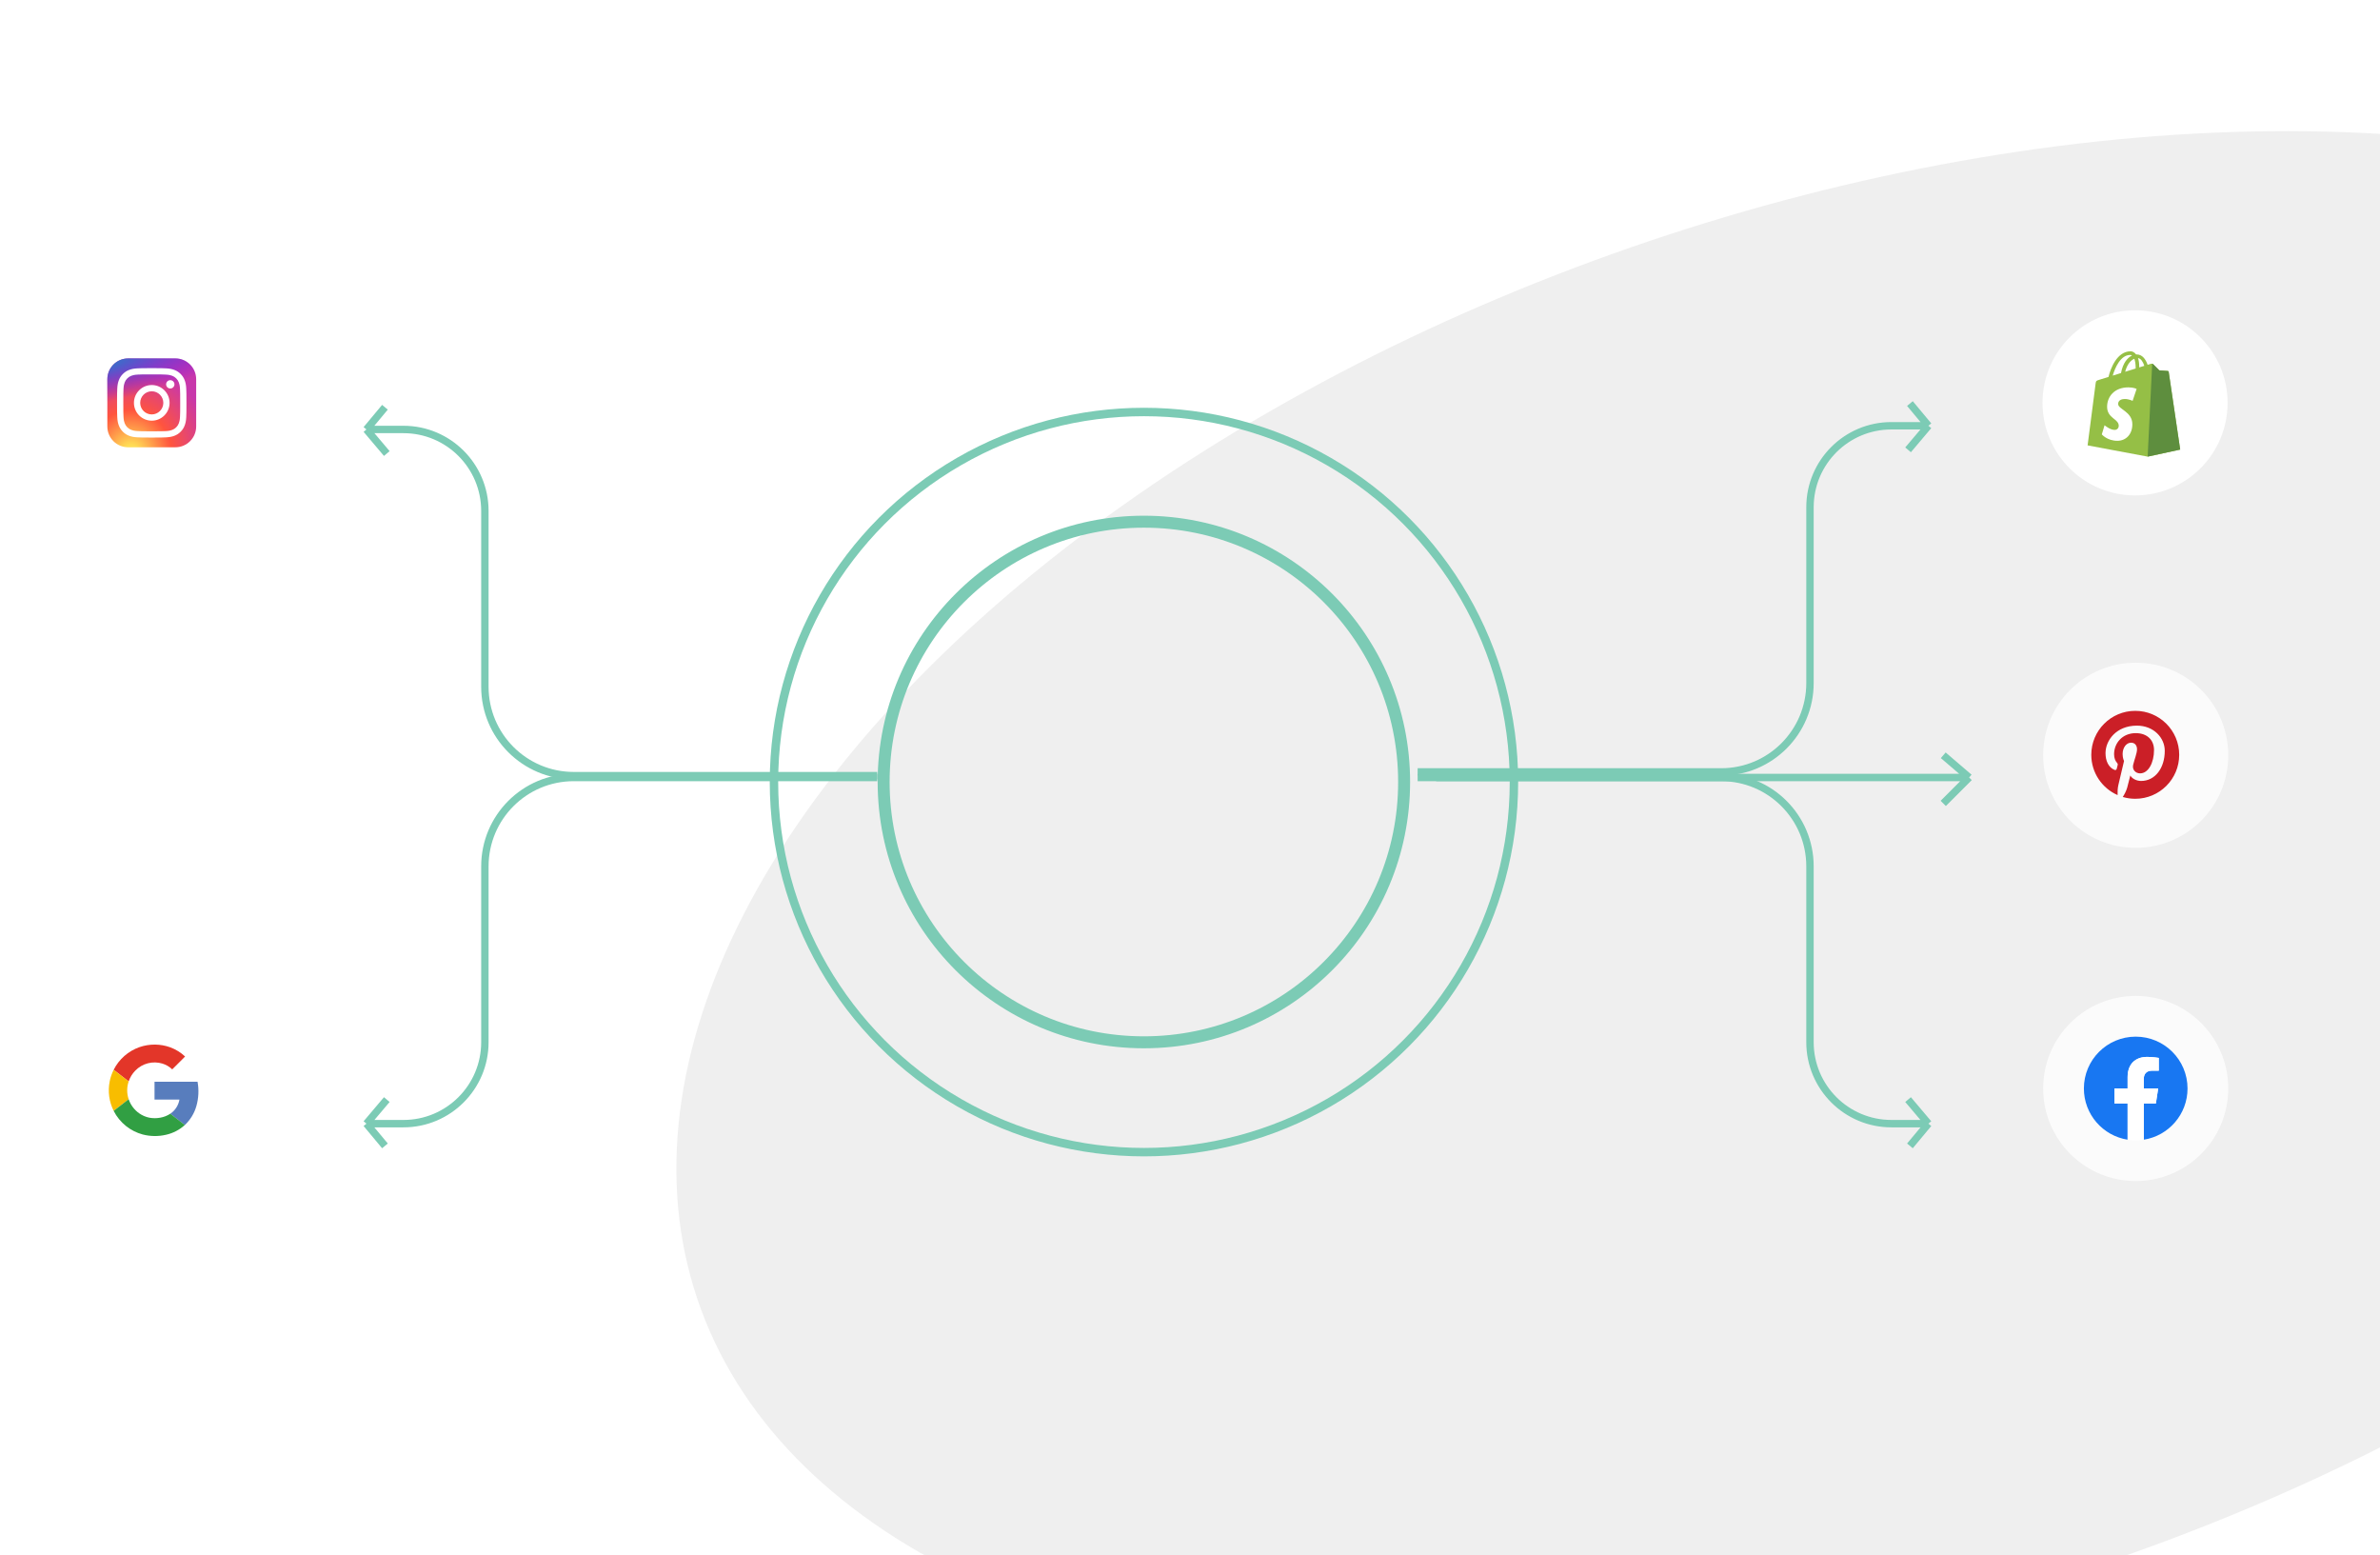 <svg width="643" height="420" viewBox="0 0 643 420" fill="none" xmlns="http://www.w3.org/2000/svg">
<ellipse cx="506.319" cy="243.886" rx="335.432" ry="188.804" transform="rotate(-18.59 506.319 243.886)" fill="#EFEFEF"/>
<path d="M388 210H494H532M532 210L525 217M532 210L525 204" stroke="#7CCBB5" stroke-width="2"/>
<circle cx="577" cy="204" r="25" fill="white" fill-opacity="0.76"/>
<circle cx="309.04" cy="211.218" r="70.309" stroke="#7CCBB5" stroke-width="3.233"/>
<circle cx="309.061" cy="211.238" r="99.959" stroke="#7CCBB5" stroke-width="2.276"/>
<circle cx="577" cy="294" r="25" fill="white" fill-opacity="0.76"/>
<path d="M383 208.5H465C478.255 208.5 489 197.755 489 184.5V137C489 124.85 498.85 115 511 115H521M521 115L515.5 121.5M521 115L516 109" stroke="#7CCBB5" stroke-width="2"/>
<path d="M383 210H465C478.255 210 489 220.745 489 234V281.5C489 293.65 498.85 303.5 511 303.5H521M521 303.5L515.5 297M521 303.5L516 309.5" stroke="#7CCBB5" stroke-width="2"/>
<g filter="url(#filter0_d_1577_14315)">
<circle cx="576.823" cy="101" r="25" fill="white"/>
<g clip-path="url(#clip0_1577_14315)">
<path d="M585.912 92.615C585.892 92.472 585.767 92.393 585.664 92.384C584.9 92.327 584.137 92.27 583.374 92.213C583.374 92.213 581.855 90.706 581.689 90.539C581.522 90.372 581.196 90.423 581.07 90.46C581.051 90.466 580.738 90.562 580.22 90.723C579.713 89.263 578.818 87.921 577.243 87.921C577.199 87.921 577.154 87.923 577.11 87.926C576.662 87.334 576.107 87.076 575.628 87.076C571.959 87.076 570.206 91.662 569.657 93.993C568.231 94.435 567.218 94.749 567.089 94.789C566.293 95.039 566.268 95.064 566.164 95.814C566.085 96.382 564.003 112.483 564.003 112.483L580.227 115.523L589.017 113.621C589.017 113.621 585.931 92.758 585.912 92.615ZM579.323 91L577.951 91.425C577.951 91.328 577.951 91.233 577.951 91.129C577.951 90.222 577.826 89.491 577.624 88.912C578.435 89.014 578.975 89.937 579.323 91ZM576.617 89.092C576.843 89.657 576.989 90.469 576.989 91.563C576.989 91.619 576.989 91.671 576.988 91.722C576.095 91.999 575.125 92.299 574.153 92.6C574.699 90.493 575.722 89.476 576.617 89.092ZM575.527 88.06C575.685 88.06 575.845 88.114 575.997 88.219C574.822 88.772 573.561 90.166 573.029 92.948L570.788 93.642C571.411 91.52 572.892 88.06 575.527 88.06Z" fill="#95BF46"/>
<path d="M585.664 92.384C584.901 92.327 584.137 92.27 583.374 92.214C583.374 92.214 581.856 90.706 581.689 90.539C581.627 90.477 581.542 90.445 581.454 90.432L580.228 115.523L589.018 113.621C589.018 113.621 585.932 92.758 585.912 92.615C585.893 92.472 585.767 92.393 585.664 92.384Z" fill="#5E8E3E"/>
<path d="M577.244 97.241L576.16 100.465C576.16 100.465 575.21 99.959 574.046 99.959C572.339 99.959 572.253 101.03 572.253 101.299C572.253 102.772 576.092 103.336 576.092 106.786C576.092 109.499 574.371 111.247 572.05 111.247C569.265 111.247 567.841 109.513 567.841 109.513L568.587 107.05C568.587 107.05 570.05 108.307 571.286 108.307C572.093 108.307 572.421 107.671 572.421 107.207C572.421 105.286 569.272 105.2 569.272 102.044C569.272 99.387 571.179 96.816 575.028 96.816C576.511 96.816 577.244 97.241 577.244 97.241Z" fill="white"/>
</g>
</g>
<path d="M237 209.5H155C141.745 209.5 131 198.755 131 185.5V138C131 125.85 121.15 116 109 116H99M99 116L104.5 122.5M99 116L104 110" stroke="#7CCBB5" stroke-width="2"/>
<path d="M237 210H155C141.745 210 131 220.745 131 234V281.5C131 293.65 121.15 303.5 109 303.5H99M99 303.5L104.5 297M99 303.5L104 309.5" stroke="#7CCBB5" stroke-width="2"/>
<g filter="url(#filter1_d_1577_14315)">
<circle cx="25" cy="25" r="25" transform="matrix(-1 0 0 1 66.177 76)" fill="white" fill-opacity="0.76"/>
<g clip-path="url(#clip1_1577_14315)">
<path d="M47.375 89H34.625C31.518 89 29 91.518 29 94.625V107.375C29 110.482 31.518 113 34.625 113H47.375C50.482 113 53 110.482 53 107.375V94.625C53 91.518 50.482 89 47.375 89Z" fill="url(#paint0_radial_1577_14315)"/>
<path d="M47.375 89H34.625C31.518 89 29 91.518 29 94.625V107.375C29 110.482 31.518 113 34.625 113H47.375C50.482 113 53 110.482 53 107.375V94.625C53 91.518 50.482 89 47.375 89Z" fill="url(#paint1_radial_1577_14315)"/>
<path d="M41.001 91.625C38.455 91.625 38.135 91.636 37.135 91.682C36.137 91.727 35.456 91.885 34.86 92.117C34.243 92.357 33.72 92.677 33.199 93.198C32.677 93.719 32.357 94.242 32.117 94.859C31.884 95.455 31.726 96.137 31.681 97.134C31.637 98.134 31.625 98.454 31.625 101C31.625 103.546 31.636 103.865 31.681 104.865C31.727 105.863 31.885 106.544 32.117 107.14C32.357 107.757 32.677 108.28 33.198 108.801C33.719 109.322 34.242 109.644 34.858 109.883C35.455 110.115 36.136 110.273 37.134 110.319C38.134 110.364 38.453 110.375 40.999 110.375C43.546 110.375 43.864 110.364 44.864 110.319C45.862 110.273 46.544 110.115 47.141 109.883C47.757 109.644 48.28 109.322 48.8 108.801C49.322 108.28 49.642 107.757 49.883 107.14C50.113 106.544 50.271 105.863 50.318 104.865C50.363 103.865 50.375 103.546 50.375 101C50.375 98.454 50.363 98.134 50.318 97.134C50.271 96.136 50.113 95.455 49.883 94.859C49.642 94.242 49.322 93.719 48.8 93.198C48.279 92.677 47.758 92.356 47.14 92.117C46.543 91.885 45.861 91.727 44.863 91.682C43.863 91.636 43.545 91.625 40.998 91.625H41.001ZM40.16 93.314C40.409 93.314 40.688 93.314 41.001 93.314C43.504 93.314 43.8 93.323 44.789 93.368C45.703 93.41 46.199 93.563 46.53 93.691C46.967 93.861 47.279 94.064 47.607 94.392C47.935 94.721 48.138 95.033 48.309 95.471C48.437 95.801 48.59 96.297 48.631 97.211C48.676 98.199 48.686 98.496 48.686 100.998C48.686 103.5 48.676 103.797 48.631 104.785C48.59 105.699 48.437 106.195 48.309 106.525C48.139 106.963 47.935 107.274 47.607 107.602C47.279 107.93 46.967 108.134 46.53 108.304C46.2 108.432 45.703 108.585 44.789 108.627C43.801 108.671 43.504 108.681 41.001 108.681C38.497 108.681 38.201 108.671 37.212 108.627C36.298 108.584 35.802 108.432 35.471 108.303C35.034 108.133 34.721 107.93 34.393 107.602C34.065 107.274 33.862 106.962 33.692 106.525C33.563 106.194 33.41 105.698 33.369 104.784C33.324 103.796 33.315 103.499 33.315 100.996C33.315 98.492 33.324 98.197 33.369 97.209C33.411 96.294 33.563 95.798 33.692 95.468C33.862 95.03 34.065 94.718 34.393 94.39C34.722 94.062 35.034 93.858 35.471 93.688C35.802 93.559 36.298 93.407 37.212 93.365C38.077 93.326 38.412 93.314 40.16 93.312V93.314ZM46.005 94.871C45.384 94.871 44.88 95.374 44.88 95.996C44.88 96.617 45.384 97.121 46.005 97.121C46.626 97.121 47.13 96.617 47.13 95.996C47.13 95.375 46.626 94.871 46.005 94.871V94.871ZM41.001 96.186C38.342 96.186 36.186 98.341 36.186 101C36.186 103.659 38.342 105.814 41.001 105.814C43.659 105.814 45.814 103.659 45.814 101C45.814 98.341 43.659 96.186 41 96.186H41.001ZM41.001 97.875C42.726 97.875 44.126 99.274 44.126 101C44.126 102.726 42.726 104.125 41.001 104.125C39.275 104.125 37.876 102.726 37.876 101C37.876 99.274 39.275 97.875 41.001 97.875Z" fill="white"/>
</g>
</g>
<circle cx="25" cy="25" r="25" transform="matrix(-1 0 0 1 66 269)" fill="white" fill-opacity="0.76"/>
<g clip-path="url(#clip2_1577_14315)">
<path d="M37.709 282.823C35.211 283.689 33.057 285.334 31.563 287.515C30.069 289.697 29.314 292.3 29.409 294.942C29.503 297.584 30.443 300.126 32.089 302.195C33.735 304.264 36.002 305.75 38.555 306.436C40.625 306.97 42.794 306.994 44.875 306.504C46.761 306.081 48.504 305.175 49.934 303.876C51.422 302.482 52.503 300.709 53.059 298.747C53.663 296.613 53.771 294.37 53.373 292.188H41.748V297.01H48.481C48.346 297.779 48.058 298.514 47.633 299.169C47.208 299.824 46.656 300.386 46.008 300.823C45.186 301.367 44.259 301.733 43.287 301.897C42.313 302.078 41.313 302.078 40.338 301.897C39.35 301.693 38.416 301.285 37.594 300.7C36.274 299.765 35.283 298.438 34.762 296.907C34.232 295.347 34.232 293.656 34.762 292.096C35.133 291.003 35.746 290.007 36.555 289.184C37.481 288.225 38.654 287.539 39.944 287.202C41.234 286.865 42.592 286.89 43.869 287.274C44.867 287.58 45.779 288.115 46.533 288.837C47.293 288.081 48.05 287.324 48.807 286.565C49.197 286.157 49.623 285.768 50.008 285.35C48.857 284.279 47.505 283.445 46.032 282.897C43.347 281.922 40.41 281.896 37.709 282.823Z" fill="white"/>
<path d="M37.709 282.822C40.41 281.895 43.347 281.92 46.032 282.894C47.506 283.446 48.856 284.284 50.006 285.359C49.615 285.777 49.203 286.168 48.805 286.574C48.047 287.33 47.29 288.084 46.533 288.836C45.779 288.114 44.867 287.579 43.869 287.273C42.593 286.888 41.235 286.861 39.944 287.197C38.653 287.532 37.48 288.217 36.553 289.175C35.744 289.999 35.131 290.994 34.76 292.087L30.711 288.953C32.16 286.079 34.67 283.88 37.709 282.822Z" fill="#E33629"/>
<path d="M29.637 292.059C29.854 290.98 30.215 289.936 30.711 288.953L34.76 292.096C34.23 293.655 34.23 295.346 34.76 296.906C33.411 297.948 32.061 298.995 30.711 300.047C29.471 297.579 29.093 294.767 29.637 292.059Z" fill="#F8BD00"/>
<path d="M41.748 292.186H53.373C53.771 294.367 53.663 296.611 53.059 298.744C52.503 300.706 51.422 302.479 49.934 303.873C48.627 302.854 47.315 301.842 46.008 300.822C46.656 300.385 47.209 299.822 47.634 299.166C48.058 298.51 48.346 297.776 48.481 297.006H41.748C41.746 295.4 41.748 293.793 41.748 292.186Z" fill="#587DBD"/>
<path d="M30.709 300.047C32.059 299.005 33.409 297.958 34.758 296.906C35.28 298.438 36.272 299.765 37.594 300.699C38.418 301.282 39.355 301.686 40.344 301.887C41.319 302.068 42.318 302.068 43.293 301.887C44.265 301.722 45.192 301.356 46.014 300.812C47.32 301.832 48.633 302.844 49.94 303.863C48.51 305.164 46.766 306.07 44.881 306.494C42.8 306.983 40.631 306.96 38.56 306.426C36.923 305.989 35.394 305.218 34.068 304.162C32.665 303.048 31.519 301.644 30.709 300.047Z" fill="#319F43"/>
</g>
<g clip-path="url(#clip3_1577_14315)">
<path d="M565 203.875C565 208.738 567.924 212.916 572.108 214.752C572.075 213.923 572.102 212.928 572.315 212.025C572.543 211.061 573.843 205.554 573.843 205.554C573.843 205.554 573.464 204.796 573.464 203.676C573.464 201.916 574.484 200.601 575.754 200.601C576.834 200.601 577.356 201.413 577.356 202.384C577.356 203.47 576.663 205.094 576.307 206.599C576.01 207.858 576.939 208.886 578.182 208.886C580.432 208.886 581.947 205.996 581.947 202.572C581.947 199.969 580.194 198.021 577.006 198.021C573.403 198.021 571.159 200.708 571.159 203.708C571.159 204.743 571.464 205.473 571.942 206.038C572.162 206.297 572.192 206.401 572.113 206.699C572.056 206.918 571.925 207.444 571.871 207.652C571.792 207.953 571.548 208.061 571.276 207.95C569.617 207.272 568.844 205.455 568.844 203.413C568.844 200.039 571.689 195.994 577.332 195.994C581.865 195.994 584.85 199.275 584.85 202.797C584.85 207.456 582.26 210.936 578.442 210.936C577.16 210.936 575.954 210.243 575.541 209.456C575.541 209.456 574.851 212.192 574.705 212.72C574.454 213.636 573.961 214.551 573.51 215.264C574.603 215.587 575.736 215.751 576.876 215.751C583.433 215.751 588.751 210.434 588.751 203.875C588.751 197.317 583.433 192 576.876 192C570.317 192 565 197.317 565 203.875Z" fill="#CB1F27"/>
</g>
<g clip-path="url(#clip4_1577_14315)">
<path d="M591 294C591 286.268 584.732 280 577 280C569.268 280 563 286.268 563 294C563 300.988 568.12 306.78 574.812 307.83V298.047H571.258V294H574.812V290.916C574.812 287.407 576.903 285.469 580.101 285.469C581.632 285.469 583.234 285.742 583.234 285.742V289.187H581.469C579.73 289.187 579.188 290.267 579.188 291.374V294H583.07L582.45 298.047H579.188V307.83C585.88 306.78 591 300.988 591 294Z" fill="#1877F2"/>
<path d="M582.45 298.047L583.07 294H579.188V291.374C579.188 290.267 579.73 289.188 581.469 289.188H583.234V285.742C583.234 285.742 581.632 285.469 580.1 285.469C576.903 285.469 574.812 287.407 574.812 290.916V294H571.258V298.047H574.812V307.83C575.536 307.943 576.268 308 577 308C577.732 308 578.464 307.943 579.188 307.83V298.047H582.45Z" fill="white"/>
</g>
<defs>
<filter id="filter0_d_1577_14315" x="536.198" y="68.188" width="81.25" height="81.25" filterUnits="userSpaceOnUse" color-interpolation-filters="sRGB">
<feFlood flood-opacity="0" result="BackgroundImageFix"/>
<feColorMatrix in="SourceAlpha" type="matrix" values="0 0 0 0 0 0 0 0 0 0 0 0 0 0 0 0 0 0 127 0" result="hardAlpha"/>
<feOffset dy="7.812"/>
<feGaussianBlur stdDeviation="7.812"/>
<feColorMatrix type="matrix" values="0 0 0 0 0.161 0 0 0 0 0.161 0 0 0 0 0.165 0 0 0 0.07 0"/>
<feBlend mode="normal" in2="BackgroundImageFix" result="effect1_dropShadow_1577_14315"/>
<feBlend mode="normal" in="SourceGraphic" in2="effect1_dropShadow_1577_14315" result="shape"/>
</filter>
<filter id="filter1_d_1577_14315" x="0.552" y="68.188" width="81.25" height="81.25" filterUnits="userSpaceOnUse" color-interpolation-filters="sRGB">
<feFlood flood-opacity="0" result="BackgroundImageFix"/>
<feColorMatrix in="SourceAlpha" type="matrix" values="0 0 0 0 0 0 0 0 0 0 0 0 0 0 0 0 0 0 127 0" result="hardAlpha"/>
<feOffset dy="7.812"/>
<feGaussianBlur stdDeviation="7.812"/>
<feColorMatrix type="matrix" values="0 0 0 0 0.161 0 0 0 0 0.161 0 0 0 0 0.165 0 0 0 0.07 0"/>
<feBlend mode="normal" in2="BackgroundImageFix" result="effect1_dropShadow_1577_14315"/>
<feBlend mode="normal" in="SourceGraphic" in2="effect1_dropShadow_1577_14315" result="shape"/>
</filter>
<radialGradient id="paint0_radial_1577_14315" cx="0" cy="0" r="1" gradientUnits="userSpaceOnUse" gradientTransform="translate(35.375 114.848) rotate(-90) scale(23.786 22.123)">
<stop stop-color="#FFDD55"/>
<stop offset="0.1" stop-color="#FFDD55"/>
<stop offset="0.5" stop-color="#FF543E"/>
<stop offset="1" stop-color="#C837AB"/>
</radialGradient>
<radialGradient id="paint1_radial_1577_14315" cx="0" cy="0" r="1" gradientUnits="userSpaceOnUse" gradientTransform="translate(24.98 90.729) rotate(78.681) scale(10.632 43.827)">
<stop stop-color="#3771C8"/>
<stop offset="0.128" stop-color="#3771C8"/>
<stop offset="1" stop-color="#6600FF" stop-opacity="0"/>
</radialGradient>
<clipPath id="clip0_1577_14315">
<rect width="25.069" height="28.594" fill="white" transform="translate(564 87)"/>
</clipPath>
<clipPath id="clip1_1577_14315">
<rect width="24" height="24" fill="white" transform="translate(29 89)"/>
</clipPath>
<clipPath id="clip2_1577_14315">
<rect width="25" height="25" fill="white" transform="translate(29 282)"/>
</clipPath>
<clipPath id="clip3_1577_14315">
<rect width="23.75" height="23.75" fill="white" transform="translate(565 192)"/>
</clipPath>
<clipPath id="clip4_1577_14315">
<rect width="28" height="28" fill="white" transform="translate(563 280)"/>
</clipPath>
</defs>
</svg>
